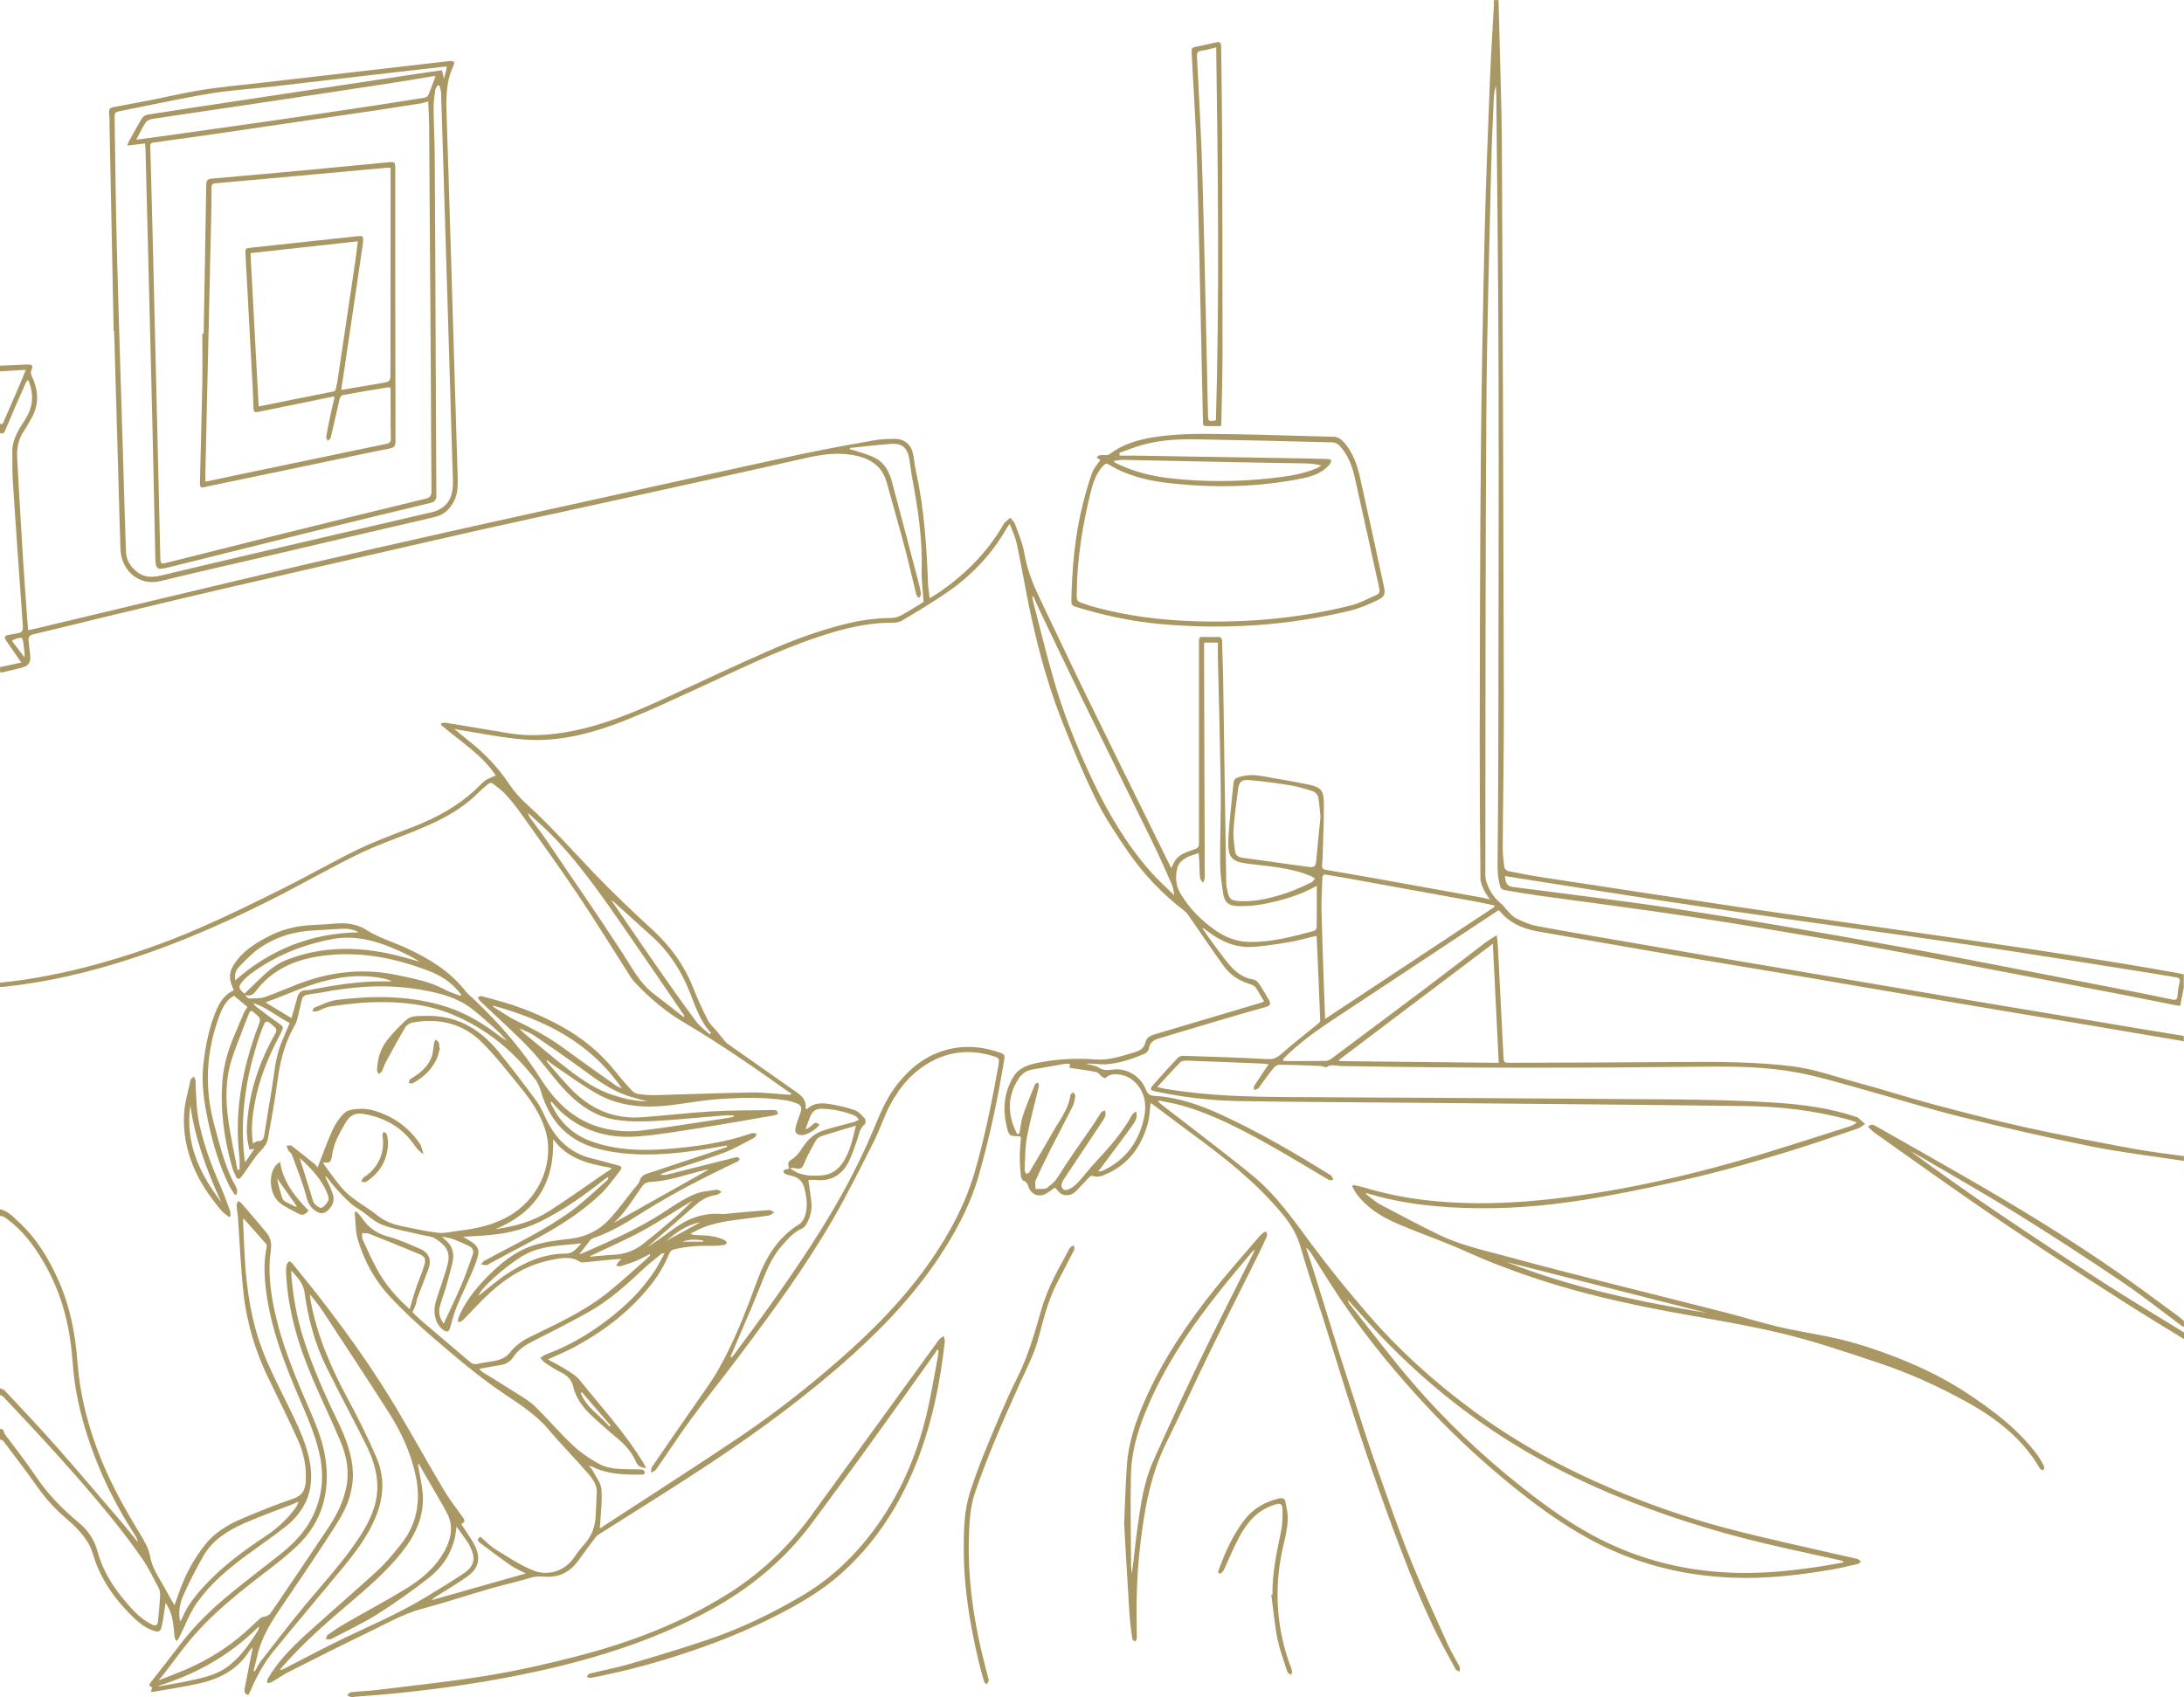 <?xml version="1.0" encoding="UTF-8"?>
<svg id="_レイヤー_2" data-name="レイヤー 2" xmlns="http://www.w3.org/2000/svg" viewBox="0 0 385.82 299.88">
  <defs>
    <style>
      .cls-1 {
        fill: #aa9864;
      }
    </style>
  </defs>
  <g id="G">
    <g>
      <path class="cls-1" d="M0,173.65c5.75-.59,11.4-1.72,16.98-3.24,6.31-1.73,12.48-3.89,18.47-6.51,4.98-2.18,9.86-4.58,14.73-7.01,4.4-2.2,8.67-4.67,13.1-6.81,3.04-1.47,6.23-2.64,9.39-3.85,4.58-1.75,8.78-4.08,12.25-7.6.29-.3.6-.6.95-.81.49-.29,1.04-.49,1.71-.8-2.44-3.69-6.33-6.04-9.68-8.94,0-.09.02-.17.03-.26.28-.04.57-.15.83-.11,3.69.6,7.37,1.24,11.05,1.84,4.51.74,8.96.24,13.36-.84,6.31-1.55,12.15-4.32,18.01-7.05,4.76-2.22,9.53-4.41,14.34-6.54,4.48-1.99,9.08-3.68,13.84-4.87,2.69-.67,5.42-1.03,8.19-1.06.62,0,1.3-.26,1.85-.57,1.34-.74,2.62-1.57,3.76-2.27-.13-2.01-.4-3.84-.34-5.66.16-5.48-.67-10.84-1.67-16.2-.22-1.15-.33-2.32-.53-3.47-.33-1.88-1.28-2.72-3.15-2.59-2.44.17-4.88.48-7.31.73,0,.08,0,.17-.01.25.25.05.51.08.75.16,1.3.46,2.68.77,3.87,1.44,1.55.87,2.35,2.43,2.8,4.11,1.59,5.94,3.15,11.9,4.71,17.85.17.64.33,1.3.41,1.96.03.23-.2.49-.31.73-.17-.17-.44-.32-.49-.52-.68-2.7-1.28-5.43-1.99-8.12-1.04-3.93-2.17-7.83-3.25-11.75-.87-3.16-3.23-4.42-6.22-4.9-2.78-.44-5.49-.03-8.2.59-6.39,1.46-12.79,2.87-19.18,4.28-6.51,1.44-13.02,2.86-19.52,4.29-6.07,1.33-12.15,2.63-18.21,3.99-6.85,1.54-13.7,3.12-20.54,4.69-8.88,2.04-17.77,4.07-26.65,6.13-6.35,1.48-12.69,3.01-19.04,4.54-4.39,1.06-8.76,2.16-13.16,3.19-.74.17-.96.5-.87,1.2.11.88.18,1.78.28,2.66.1.89-.23,1.64-1.06,1.9-1.3.4-2.64.68-3.97,1-.09.02-.2-.07-.3-.11v-.84c1.22-.26,2.45-.53,3.76-.81-.18-.25-.28-.4-.39-.55-.79-1.14-1.58-2.28-2.36-3.44-.32-.48-.17-.77.4-.87.55-.09,1.09-.23,1.64-.31.75-.11,1.04-.39.98-1.25-.62-8.51-1.21-17.02-1.77-25.53-.11-1.75-.07-3.51-.1-5.27-.03-2.29,1.23-4.07,2.36-5.88,1.35-2.18,1.49-4.41.43-6.86-.18.24-.35.39-.43.57-1.22,2.79-2.45,5.58-3.62,8.39-.22.53-.45.63-.92.43v-1.67c.45.3.54-.05.67-.36.9-2.09,1.82-4.17,2.72-6.26.39-.9.74-1.81,1.18-2.87-1.65.1-3.11.19-4.57.28v-1c1.64-.07,3.28-.14,4.93-.21.75-.03.98.27.66.93-.22.45-.13.77.08,1.22,1.21,2.58,1.26,5.15-.28,7.65-.39.64-.72,1.33-1.15,1.94-1.06,1.5-1.29,3.19-1.19,4.94.33,6.02.68,12.03,1.05,18.05.24,3.81.54,7.62.81,11.44.02.22.05.44.08.77.65-.14,1.26-.26,1.87-.41,11.65-2.78,23.3-5.58,34.95-8.34,8.27-1.96,16.54-3.9,24.82-5.79,8.25-1.89,16.52-3.72,24.79-5.56,9.52-2.11,19.04-4.2,28.56-6.29,7.35-1.62,14.7-3.26,22.07-4.82,4.14-.87,8.31-1.63,12.48-2.36,1.2-.21,2.45-.23,3.67-.23,1.48,0,2.69.94,3.05,2.39.26,1.02.3,2.1.53,3.13,1.47,6.56,1.91,13.24,2.17,19.94.03.88.19,1.75.3,2.71,2.83-1.71,5.32-3.7,7.59-5.97,2.14-2.14,3.96-4.53,5.47-7.15.26-.45.78-.75,1.18-1.12.29.39.7.73.85,1.17.61,1.7,1.35,3.39,1.64,5.15.48,2.96,1.61,5.65,2.89,8.31,2.71,5.63,5.36,11.29,8.1,16.91,4.41,9.04,8.88,18.05,13.32,27.07.52,1.06,1.05,2.11,1.63,3.3.22-.44.37-.78.55-1.11.66-1.2,1.85-1.62,3.05-2.03,1.29-.44,1.3-.42,1.3-1.82,0-11.61,0-23.22,0-34.83,0-1.08.01-1.09,1.05-1.06.7.02,1.4.05,2.09,0,.67-.05.94.14.95.86.02,1.98.14,3.96.17,5.94.13,8.4.25,16.79.38,25.19.06,3.9.12,7.81.18,11.71,0,.28.08.55.13.83.34,1.84.62,2.11,2.52,2.17,2.8.09,5.48-.62,8.1-1.49,1.47-.49,2.87-1.18,4.28-1.83.26-.12.43-.46.64-.69-.24-.14-.47-.32-.73-.43-3.6-1.53-7.47-1.7-11.27-2.21-2.47-.33-3.34-.98-3.31-3.49.03-2.61.38-5.22.61-7.83.08-.97.21-1.94.31-2.91.05-.52.25-.81.8-1,1.43-.5,2.85-.48,4.29-.22,2.79.5,5.6.94,8.37,1.54,1.97.43,2.46,1.03,2.49,3.08.05,2.7-.09,5.41-.16,8.11-.03.98-.04,1.95-.14,2.92-.06.62.15.83.74.92,2.83.47,5.66.97,8.49,1.47,6.37,1.14,12.73,2.29,19.09,3.44.38.07.75.17,1.32.31-.44-.68-.84-1.17-1.08-1.73-.28-.62-.58-1.3-.59-1.95-.08-8.2-.14-16.41-.13-24.61.03-17,.05-33.99.21-50.99.12-12.97.38-25.95.68-38.92.21-9.04.59-18.07.94-27.1.17-4.24.45-8.47.68-12.7.02-.3-.02-.61-.03-.91h.84c.21,8.76.55,17.52.6,26.28.17,32.54.27,65.08.35,97.62.02,8.62-.15,17.25-.2,25.87,0,1.16.13,2.34.29,3.49.03.25.42.58.69.64,2.1.42,4.21.82,6.33,1.15,11.61,1.77,23.22,3.54,34.83,5.26,7.5,1.12,15.02,2.16,22.53,3.24,9.08,1.3,18.17,2.58,27.25,3.93,5.93.88,11.85,1.83,17.77,2.79,3.25.52,6.49,1.12,9.73,1.68.3.05.59.14.89.21v2.34c-.21,1.05-.41,2.1-.63,3.22-.28-.04-.55-.06-.81-.12-3.23-.64-6.45-1.29-9.68-1.92-10.57-2.04-21.13-4.08-31.71-6.09-6-1.14-12-2.27-18.02-3.3-8.88-1.52-17.76-3.04-26.66-4.39-8.77-1.33-17.57-2.44-26.35-3.66-2.07-.29-4.13-.64-6.19-1-.25-.04-.62-.28-.68-.5-.21-.81-.4-1.65-.45-2.48-.07-1.25-.03-2.5-.02-3.75.04-6,.1-12,.11-18,.03-22.63.1-45.26.04-67.9-.04-15.88-.25-31.76-.39-47.63,0-.63-.05-1.26-.08-1.89-.23.77-.34,1.54-.37,2.3-.17,3.99-.37,7.97-.46,11.96-.32,14.45-.76,28.9-.85,43.35-.18,27.35-.15,54.7-.18,82.04,0,.63.25,1.29.5,1.88.54,1.24,1.33,2.3,2.42,3.15.32.25.53.65.82.94.53.53,1,1.18,1.64,1.5,1.16.58,2.39,1.14,3.65,1.38,5.23.99,10.48,1.86,15.73,2.77,5.66.98,11.32,1.96,16.98,2.92,10.25,1.74,20.51,3.47,30.76,5.21,4.81.81,9.62,1.64,14.43,2.46,5.08.86,10.17,1.7,15.26,2.55,4.76.8,9.51,1.59,14.27,2.39,2.31.38,4.62.75,6.93,1.13v1c-.16-.05-.32-.11-.48-.14-5.61-.95-11.22-1.9-16.83-2.85-8.19-1.37-16.39-2.73-24.58-4.12-8.96-1.52-17.92-3.08-26.88-4.6-6.9-1.17-13.81-2.28-20.7-3.46-8.19-1.4-16.37-2.85-24.55-4.27-2.68-.47-5.08-1.47-6.85-3.64l-.21-.12c-1.21.8-2.38,1.57-3.54,2.34-7.65,5.06-15.3,10.13-22.95,15.19-3.65,2.42-7.36,4.75-10.55,7.78-.35.33-.68.68-1.01,1.02.03.1.06.2.09.31,2.48,0,4.96.02,7.43-.02.36,0,.76-.19,1.06-.42,5.83-4.35,11.66-8.71,17.48-13.09,3.21-2.42,6.38-4.88,9.57-7.31.62-.47,1.3-.87,2.11-1.4.08.66.17,1.1.19,1.53.34,6.58.66,13.15,1,19.73.07,1.28.07,1.3,1.32,1.29,10.18-.04,20.37-.05,30.55-.14,6.36-.05,12.72-.02,19.05.74,3.99.48,7.74,1.87,11.58,2.89,4.35,1.16,8.64,2.57,13,3.73,5.49,1.46,10.99,2.91,16.53,4.14,6.33,1.4,12.71,2.61,19.09,3.8,3.01.56,6.06.9,9.1,1.34v.84c-5.51-.85-11.06-1.49-16.52-2.59-7.67-1.54-15.31-3.31-22.9-5.2-5.76-1.43-11.43-3.23-17.15-4.81-3.92-1.08-7.82-2.29-11.81-3.03-5.27-.98-10.65-1.08-16.02-1.02-21.49.23-42.98.29-64.47-.12-.91-.02-1.9-.4-2.63.24-.47-.1-.85-.24-1.24-.26-2.34-.09-4.68-.18-7.03-.21-.35,0-.79.28-1.03.56-.88,1.08-1.68,2.22-2.51,3.34-.07.09-.1.22-.19.27-.25.13-.51.23-.77.34.01-.27-.08-.6.05-.8.8-1.26,1.65-2.49,2.54-3.8-.46-.04-.91-.1-1.37-.12-4.38-.18-8.75-.36-13.13-.51-.36-.01-.86.03-1.08.26-1.36,1.38-2.66,2.83-4.13,4.42.55.12.88.2,1.21.26,7.48,1.3,15.04,1.46,22.6,1.5,22.49.11,44.99.23,67.48.41,5.83.05,11.67.19,17.49.55,5.01.31,10,.94,14.79,2.57l.16.04c.45.39.89.79,1.33,1.19-.42.27-.8.64-1.26.79-4.25,1.44-8.48,2.93-12.77,4.22-5.01,1.51-10.05,2.98-15.13,4.21-5.8,1.39-11.64,2.62-17.51,3.68-7.23,1.31-14.53,2.08-21.89,1.98-6.55-.08-13.03-.71-19.34-2.62-.05-.02-.11,0-.38,0,.51.41.89.73,1.28,1.02.42.32.84.67,1.3.91,3.45,1.81,6.88,3.66,10.38,5.36,3.96,1.92,8.26,2.82,12.47,3.97,5.54,1.51,11.1,2.93,16.66,4.35,7.1,1.81,14.22,3.56,21.32,5.38,3.21.82,6.38,1.82,9.61,2.59,2.95.7,5.96,1.16,8.94,1.77,4.27.88,8.39,2.25,12.44,3.86,4.07,1.62,8,3.54,11.66,5.94,4.68,3.07,9.14,6.41,12.56,10.93.5.66.9,1.41,1.28,2.14.09.18-.06.49-.1.74-.21-.11-.53-.16-.63-.34-3.09-5.33-7.75-8.91-13.03-11.82-4.96-2.74-10.11-5.06-15.47-6.85-5.8-1.94-11.62-3.92-17.56-5.32-7.29-1.72-14.73-2.8-22.09-4.25-3.99-.79-7.97-1.66-11.9-2.69-5.9-1.54-11.7-3.43-17.37-5.72-2.24-.9-4.43-1.95-6.66-2.86-3.16-1.29-6.39-2.44-9.52-3.8-2.75-1.19-5.29-2.75-7.12-5.23-.3-.41-.52-.87-.77-1.31.06-.09.12-.17.18-.26.71.17,1.42.29,2.12.5,6.58,1.98,13.32,2.71,20.16,2.73,5.84.01,11.64-.53,17.43-1.34,9.63-1.34,19.08-3.5,28.41-6.16,6.55-1.87,13.03-4.02,19.53-6.06.44-.14.87-.35,1.34-.73-.61-.19-1.21-.4-1.83-.57-5.83-1.54-11.79-2.24-17.8-2.31-19.45-.25-38.9-.4-58.35-.58-10.35-.1-20.71-.13-31.06-.3-4.97-.08-9.91-.66-14.78-1.68-1.09-.23-1.17-.41-.45-1.24,1.39-1.6,2.81-3.16,4.26-4.7.22-.24.67-.39,1.01-.38,4.96.16,9.93.3,14.89.59,1.11.06,1.74-.32,2.51-1,2.07-1.82,4.25-3.5,6.38-5.25.17-.14.41-.37.4-.55-.19-4.91-.4-9.81-.62-14.71,0-.08-.05-.16-.09-.27-1.65.38-3.28.85-4.94,1.13-2.06.35-4.13.66-6.21.81-3.14.22-5.82-1.03-8.25-2.91-.22-.17-.43-.35-.75-.46.39.57.76,1.15,1.16,1.7,1.17,1.59,2.3,3.23,3.57,4.74,1.12,1.33,2.47,2.41,4.3,2.69.36.06.78.38.99.7.65.97,1.23,1.98,1.82,2.99.39.67.1.98-.59,1.17-2.82.79-5.63,1.6-8.43,2.43-3.5,1.03-6.99,2.1-10.49,3.14-.92.27-1.58.72-1.74,1.78-.06.36-.45.8-.8.94-2.17.9-4.38,1.67-6.75,1.83-.69.05-1.39-.03-2.09-.07-.49-.03-.97-.09-1.48,0,.77.21,1.65.26,2.28.67.86.56,1.65.44,2.55.33,2.4-.29,4.84,1.2,5.73,3.48.3.78.66,1.12,1.58,1.18,4.29.25,8.27,1.7,12.12,3.49,6.45,2.99,12.59,6.57,18.63,10.32.17.1.37.18.48.33.15.21.23.48.33.72-.27,0-.59.1-.79-.02-3.35-1.95-6.64-3.99-10.02-5.89-5.05-2.83-10.16-5.58-15.77-7.2-1.38-.4-2.82-.63-4.22-.94l-.12.23c.23.19.45.4.68.58,5.33,4.14,10.74,8.18,15.96,12.45,4.2,3.43,7.27,7.89,10.49,12.22,3.07,4.14,6.34,8.14,9.7,12.05,5.57,6.47,11.87,12.18,18.75,17.24,7.66,5.64,15.94,10.19,24.69,13.89,6.47,2.73,13.08,5.06,19.86,6.86,6.81,1.8,13.71,3.26,20.58,4.86.95.22,1.91.41,2.85.65.21.06.38.29.57.44-.17.14-.33.37-.53.42-1.6.37-3.2.76-4.82,1.03-5.76.98-11.55,1.64-17.4,1.4-8.76-.35-17.06-2.45-24.82-6.61-5.71-3.06-10.85-6.93-15.8-11.06-4.97-4.15-9.66-8.62-14.05-13.38-6.08-6.6-11.67-13.58-16.48-21.17-1.09-1.72-2.17-3.44-3.26-5.16-.22-.34-.49-.66-.87-.91.39,1.18.81,2.36,1.18,3.55,1.49,4.78,2.96,9.57,4.46,14.35,1.03,3.28,2.11,6.56,3.18,9.83,1.02,3.14,2,6.3,3.1,9.42,2.05,5.81,4.05,11.64,6.32,17.37,2.09,5.25,4.48,10.38,6.79,15.54.61,1.37,1.42,2.64,2.1,3.98.11.23,0,.56,0,.85-.24-.13-.59-.2-.7-.4-1.38-2.57-2.83-5.12-4.07-7.76-1.48-3.17-2.87-6.39-4.15-9.64-1.81-4.6-3.53-9.23-5.19-13.89-1.62-4.55-3.16-9.14-4.65-13.74-1.78-5.48-3.45-11-5.19-16.49-1.4-4.42-2.93-8.81-4.2-13.27-.91-3.17-2.92-5.52-5.06-7.84-4.76-5.19-10.41-9.33-16.05-13.49-1.68-1.24-3.35-2.51-5.02-3.76-.1-.08-.22-.13-.3-.17-.17,1.27-.19,2.53-.53,3.71-1.11,3.85-3.24,6.95-7,8.68-.85.39-1.76.87-2.8.44-.14-.06-.47.22-.65.4-.76.78-1.47,1.59-2.24,2.36-.65.65-1.53.81-2.33.57-.49-.15-.85-.75-1.35-1.23-.02.02-.2.13-.38.25-.41.28-.8.61-1.24.84-1.22.65-2.49.17-3.02-1.1-.2-.47-.24-1-.89-1.19-.23-.06-.46-.52-.49-.82-.11-1.16-.21-2.32-.2-3.48,0-1.16.14-2.32.21-3.41-.17-.11-.21-.17-.26-.17-1.76-.02-1.89-.03-2.29-1.8-.69-3.03-.45-5.98,1.22-8.71,1.02-1.67,2.69-2.14,4.44-2.49,3.33-.66,6.68-.83,10.08-.57,2.38.18,4.62-.59,6.87-1.27.97-.3,1.71-.68,1.94-1.79.18-.85.96-1.18,1.73-1.41,6.25-1.86,12.5-3.71,18.74-5.57.15-.05.29-.14.47-.23-.45-.75-.88-1.46-1.29-2.18-.35-.61-.93-.77-1.55-.98-1.7-.57-3.18-1.56-4.23-3.01-2.06-2.84-4.01-5.76-6.02-8.64-.28-.41-.56-.85-.94-1.14-3.89-2.98-7.24-6.48-10-10.5-2.05-2.98-4.08-6.02-5.67-9.25-2.26-4.6-4.24-9.35-6.11-14.13-2.75-7.01-4.59-14.3-6.05-21.69-.62-3.12-1.16-6.25-1.83-9.36-.24-1.12-.76-2.19-1.22-3.47-.25.33-.39.48-.49.65-2.62,4.62-6.17,8.39-10.52,11.39-2.56,1.77-5.25,3.37-7.93,4.98-.52.31-1.22.46-1.83.45-4.48-.06-8.73,1.06-12.92,2.44-7.57,2.5-14.7,6.06-21.93,9.37-4.02,1.84-8.02,3.72-12.12,5.35-5.74,2.28-11.68,3.92-17.91,3.47-3.88-.28-7.72-1.11-11.58-1.7-.24-.04-.48-.11-.97-.23,1.08.89,1.96,1.63,2.85,2.34,2.66,2.12,4.97,4.54,6.86,7.38.87,1.31,1.93,2.53,3.1,3.58,4.34,3.91,8.17,8.31,12.21,12.51,3.21,3.33,6.57,6.52,9.98,9.65,3.18,2.91,5.65,6.25,7.24,10.27.76,1.93,1.62,3.83,2.56,5.68.39.77,1.09,1.39,1.66,2.08.5.62,1,1.24,1.51,1.84.18.21.41.38.63.53,4.04,2.84,8.08,5.67,12.12,8.51.16.11.31.24.46.37q1.13.99.94,2.43c.11,0,.25.04.3,0,1.12-1.05,2.5-1.07,3.86-.85,1.53.25,3.07.58,4.54,1.1.7.24,1.27.94,1.8,1.53.16.18.1.86-.09,1.01-.86.67-.93,1.66-1.25,2.57-.47,1.33-.9,2.69-1.52,3.94-1.18,2.38-3.11,3.56-5.84,3.28-.46-.05-.93,0-1.3,0,.18,1.36.4,2.7.53,4.04.12,1.34-.22,2.61-.89,3.76-.19.32-.48.66-.8.8-1.47.63-2.45,1.81-3.47,2.95-1.96,2.18-2.93,4.85-3.99,7.52-1.6,4.01-3.36,7.96-5.05,11.94-.05.12-.08.24,0,.44.19-.22.4-.42.57-.65,5.27-7.07,10.43-14.21,15.12-21.68,3.52-5.6,6.66-11.41,9.25-17.5,1.2-2.82,2.27-5.68,4.15-8.16,2.57-3.4,5.76-5.87,10.03-6.71,2.92-.57,5.77-.18,8.55.8.5.18.71.43.61,1.06-1.13,6.94-2.58,13.81-4.51,20.58-1.32,4.65-3.51,8.93-6.08,13.01-4.41,7.02-9.98,13.05-16.11,18.59-7.89,7.12-16.42,13.41-25.25,19.27-6.48,4.3-13.11,8.38-19.67,12.56-.16.1-.35.21-.46.35-1.05,1.4-2.11,2.78-3.12,4.21-1.46,2.05-3.41,3.1-5.93,2.92-.88-.06-1.69-.08-2.56.19-2.34.71-4.75,1.23-7.1,1.91-4.04,1.17-8.04,2.48-12.1,3.58-3.4.92-6.41,2.68-9.53,4.18-4.69,2.26-9.34,4.61-13.99,6.96-1.04.53-2,1.22-3.01,1.8-.23.13-.55.13-.82.19.04-.27.02-.58.14-.81,1.85-3.18,4.45-5.72,7.14-8.16,4.02-3.66,8.17-7.18,12.17-10.86,1.55-1.43,2.91-3.08,4.22-4.74,2.86-3.6,3.53-7.68,2.57-12.15-.86-4.02-2.55-7.66-4.73-11.08-3.79-5.95-7.68-11.84-11.55-17.74-.71-1.09-1.51-2.13-2.41-3.16.05.35.08.71.14,1.06,1.14,6.3,3.67,12.05,6.7,17.64,1.78,3.29,3.44,6.67,4.92,10.1,1.51,3.48,1.33,7.07-.13,10.57-1.35,3.25-3.43,6.05-5.64,8.74-4.1,4.97-8.26,9.88-12.34,14.87-1.7,2.08-2.99,4.42-4.05,6.9-.13.3-.29.59-.45.92-.79-.18-.73-.76-.64-1.25.46-2.42.95-4.84,1.41-7.17-.09.09-.38.29-.55.56-2.07,3.34-5.25,4.99-8.92,5.82-2.66.6-5.37.99-8.06,1.47-.13.02-.27,0-.47,0,.09-.29.16-.52.24-.79-.69-.24-.56-.51-.16-1.01,1.72-2.15,3.39-4.35,5.07-6.54,2.63-3.43,5.71-6.42,9.05-9.13,2.83-2.31,5.74-4.51,8.6-6.79,2.04-1.62,3.9-3.42,5.23-5.71,2.14-3.69,2.68-7.64,1.82-11.78-.79-3.79-2.43-7.28-3.92-10.82-2.32-5.48-4.45-11.02-5.38-16.94-.47-3.04-.74-6.09-.08-9.15.03-.16-.04-.39-.14-.51-1.26-1.45-2.54-2.88-3.82-4.31-.03-.04-.1-.05-.23-.11.1,2.27.17,4.5.3,6.73.32,5.68,1.14,11.29,3.18,16.61,1.26,3.29,2.91,6.43,4.45,9.6,1.44,2.98,2.95,5.94,3.7,9.2.55,2.42.63,4.87-.24,7.17-.77,2.04-2.18,3.78-3.91,5.13-2.21,1.73-4.54,3.33-6.81,4.99-3.25,2.39-6.35,4.99-8.7,8.27-1.39,1.94-2.22,4.27-3.31,6.42-.09.18-.24.33-.36.49-.12-.16-.32-.32-.35-.49-.17-1.21-.22-2.45-.48-3.65-.2-.92-.63-1.8-1.15-2.61-.21,1.32-.36,2.66-.64,3.97-.26,1.21-.52,1.32-1.69.89-1.67-.62-2.94-1.83-4.14-3.06-2.43-2.49-4.44-5.29-5.73-8.55-.53-1.34-.81-2.84-1.58-4.01-.97-1.47-2.21-2.82-3.56-3.95-2.1-1.75-3.88-3.73-5.45-5.96-1.89-2.69-3.9-5.3-5.88-7.92-.12-.16-.41-.18-.62-.27v-1.84c.77-.14.67.6.94.96,1.87,2.5,3.79,4.96,5.53,7.54,2.07,3.06,4.6,5.63,7.42,7.98,1.57,1.3,2.78,2.95,3.31,4.93.83,3.11,2.36,5.82,4.36,8.28,1.51,1.86,3.05,3.71,5.26,4.82.72.36,1.04.22,1.13-.58.17-1.52.29-3.05.38-4.58.02-.42-.07-.9-.27-1.28-.93-1.74-1.78-3.55-2.9-5.17-1.79-2.58-3.7-5.09-5.69-7.53-5.96-7.31-12.36-14.22-18.83-21.07-.16-.17-.42-.23-.63-.34v-1.17c.28.12.65.17.84.38,3.1,3.32,6.24,6.61,9.24,10.02,3.97,4.49,7.83,9.07,11.73,13.62.88,1.03,1.7,2.1,2.55,3.16-.05-.41-.2-.75-.39-1.07-.77-1.26-1.58-2.5-2.31-3.78-2.54-4.41-4.61-9.02-6.17-13.86-1.38-4.26-2.32-8.61-2.63-13.08-.39-5.72-1.66-11.21-4.36-16.3-1.92-3.63-4.25-6.94-7.69-9.33-.22-.15-.54-.16-.82-.23v-1.17c1.42.29,2.36,1.34,3.34,2.25,3.18,2.93,5.37,6.55,7.1,10.49,2,4.54,2.91,9.32,3.28,14.23.45,5.88,1.89,11.52,4.09,16.99,1.89,4.72,4.35,9.13,7,13.46.74,1.22,1.51,2.55,1.75,3.92.41,2.32,1.8,4.09,2.83,6.06.44.83.93,1.63,1.47,2.58.25-.69.48-1.29.69-1.9,1.07-3.2,2.62-6.15,4.72-8.79,1.67-2.1,3.91-3.49,6.34-4.53,3.04-1.3,6.11-2.55,9.24-3.61,1.58-.54,2.1-1.52,2.2-3,.18-2.59-.35-5.08-1.4-7.41-1.6-3.55-3.32-7.05-5.04-10.55-2.39-4.85-3.95-9.95-4.55-15.3-.5-4.51-.67-9.06-1-13.6-.05-.66-.19-1.32-.22-1.98-.01-.25.16-.5.25-.75.21.14.47.24.63.42,1.48,1.71,2.96,3.42,4.39,5.16.74.9.95,1.91.77,3.12-.54,3.75-.06,7.45.76,11.12,1.19,5.3,3.19,10.31,5.33,15.28,1.45,3.37,3.02,6.71,3.56,10.38.88,5.94-.58,11.24-4.96,15.42-2.53,2.42-5.41,4.47-8.17,6.64-3.73,2.94-7.35,6.01-10.44,9.63-1.68,1.97-3.18,4.09-4.77,6.14-.32.42-.66.82-1.12,1.39,1.66-.66,3.15-1.21,4.62-1.84,4.48-1.91,8.5-4.52,12.01-7.91.48-.46.96-.94,1.5-1.34.23-.17.61-.14.9-.26.26-.11.55-.25.7-.47.9-1.27,1.77-2.57,2.64-3.86,2.59-3.84,5.2-7.66,7.75-11.52,1.35-2.05,2.43-4.23,2.97-6.67.65-2.88.17-5.63-.93-8.26-1.57-3.75-3.35-7.41-4.95-11.15-2.56-6.01-4.42-12.21-4.7-18.79-.02-.44,0-.9.09-1.33.05-.24.25-.51.46-.63.09-.05.43.19.57.36,2.02,2.52,4.07,5.03,6.03,7.6,4.42,5.79,8.61,11.74,12.34,18,2.82,4.74,5.49,9.57,8.31,14.32.98,1.65,2.16,3.17,3.27,4.73.36.51.82.97-.13,1.4.59.9,1.15,1.72,1.68,2.55.27.42.54.85.75,1.3,1.04,2.23.67,3.97-1.35,5.42-1.77,1.26-3.66,2.35-5.49,3.51-.3.19-.59.38-.82.66,5.53-1.57,11.07-3.14,16.63-4.71-.89-.47-1.85-.87-2.68-1.44-1.85-1.28-3.63-2.66-5.44-4-.49-.37-.43-.71.09-1.06.9.76,1.71,1.64,2.69,2.24,2.2,1.35,4.38,2.83,6.76,3.76,2.45.96,5.43.14,7.09-2.29.56-.82,1.17-1.63,1.84-2.37,1.25-1.39,1.88-3.01,1.99-4.85.09-1.42.12-2.84.2-4.26.09-1.52-.86-2.59-1.72-3.6-2.17-2.54-4.56-4.91-6.7-7.47-2.26-2.71-5.2-4.56-8.05-6.48-4.37-2.94-8.35-6.34-12.32-9.75-2.7-2.32-5.33-4.76-7.76-7.36-2.66-2.84-4.5-6.25-5.63-9.97-.47-1.56-.41-3.28-.59-4.92.1-.05.21-.09.31-.14.33.38.7.73.97,1.14,1.15,1.72,2.68,2.78,4.72,3.32,1.87.49,3.66,1.33,5.45,2.09,1.72.73,2.2,1.95,1.54,3.75-.61,1.67-1.29,3.31-1.91,4.97-.14.36-.14.77-.27,1.14-.14.42-.35.82-.6,1.38.5.46,1.12,1.1,1.79,1.67,2.77,2.38,5.56,4.73,8.35,7.1.42.36.82.5,1.42.35,1.21-.3,2.49-.35,3.69-.69.7-.2,1.47-.65,1.9-1.21.98-1.28,2.2-2.15,3.63-2.85,4.6-2.26,9.29-4.37,13.36-7.55,2.35-1.84,4.53-3.88,6.78-5.84.38-.33.74-.69,1.1-1.04l-.14-.18c-.78.39-1.53.83-2.33,1.16-.92.38-1.87.68-2.82.97-.22.07-.49-.08-.74-.12.14-.23.27-.47.43-.7.08-.11.2-.18.51-.44-.47,0-.71-.02-.96,0-1.86.18-3.72.38-5.58.56-.24.02-.55.07-.73-.05-1.66-1.11-3.47-.7-5.18-.36-4.12.82-7.64,2.92-10.71,5.72-1.71,1.56-3.25,3.29-4.89,4.93-.2.2-.54.25-.81.37.02-.28-.04-.59.06-.83,1.11-2.7,2.88-4.96,4.89-7.03,2.41-2.48,5.07-4.69,8.4-5.76,2.05-.65,4.25-.89,6.4-1.14,2.85-.33,5.24-1.53,7.13-3.62,1.44-1.59,2.69-3.34,4.03-5.02.33-.41.7-.8.99-1.23.18-.26.21-.63.4-.89.19-.26.45-.54.74-.64,3.46-1.17,6.93-2.3,10.39-3.45,1.37-.45,2.72-.92,4.09-1.39-.02-.08-.04-.17-.07-.25-1.12.19-2.23.39-3.35.57-5.05.82-10.12,1.36-15.25.77-3.51-.41-6.88-1.21-9.68-3.54-2.35-1.96-3.71-4.54-4.57-7.43-.22-.73-.53-1.49-.99-2.08-3.89-5.04-8.66-8.96-14.58-11.42-4.61-1.91-9.46-2.35-14.37-2.18-2.42.08-4.83.41-7.23.74-.83.11-1.6.6-2.42.87-.24.08-.53-.02-.79-.04.13-.21.2-.55.38-.62,1.32-.5,2.63-1.2,4-1.37,6.16-.76,12.31-.79,18.35.92,3.59,1.01,6.8,2.77,9.76,5.02.61.47,1.25.9,1.92,1.27-.62-.64-1.21-1.33-1.87-1.92-1.43-1.28-2.86-2.58-4.38-3.75-2.57-1.97-5.61-2.74-8.75-3.3-6.01-1.08-11.95-.68-17.88.47-.82.16-1.66.21-2.48.39-.3.07-.71.32-.79.57-.36,1.26-.59,2.55-.92,3.82-.12.45-.35.88-.58,1.29-1.71,3.04-2.48,6.34-2.93,9.77-.43,3.29-1.04,6.55-1.62,9.82-.16.93-.69,1.66-1.38,2.37-.98,1.01-1.7,2.26-2.53,3.4-.31.43-.6.88-.95,1.27-.27.3-.6.29-.79-.14-.26-.59-.56-1.16-.73-1.78-1.41-5.01-2.11-10.1-1.68-15.31.24-2.81,1.04-5.46,2.15-8.04.55-1.28,1.07-2.57,1.62-3.84.14-.32.36-.62.63-1.08-.72-.6-1.51-1.24-2.37-1.95-1.66.9-2.34,2.78-2.96,4.65-2.01,5.98-2.18,12.01-.53,18.12.89,3.28,1.69,6.58,3.15,9.68.26.55.62,1.06.83,1.62.12.31.02.69.02,1.04-.11.03-.22.06-.33.08-.34-.54-.74-1.06-1.02-1.64-1.76-3.57-2.88-7.36-3.7-11.24-.74-3.48-1.29-6.97-.83-10.54.41-3.27,1.03-6.5,2.39-9.52.61-1.36,1.49-2.54,2.96-3.23-.07-.15-.13-.32-.21-.49-.6-1.26-.69-2.52.05-3.76,1.44-2.43,3.69-3.9,6.1-5.17,2.34-1.24,4.85-1.92,7.51-2.07,1.56-.08,3.12-.18,4.68-.3,1.89-.15,3.72.13,5.31,1.15,2.21,1.42,4.71,2.12,7.06,3.2,3.96,1.83,7.63,4.05,10.38,7.55.48.61,1.11,1.1,1.67,1.63,4.48,4.23,8.45,8.86,11.77,14.08,2.47,3.87,5.68,7.04,10.28,8.37,2.44.71,4.97.9,7.47.6,4.18-.49,8.33-1.2,12.5-1.81.94-.14,1.88-.28,2.81-.43.31-.05.61-.13.92-.2l-.02-.23c-.54,0-1.08-.04-1.62,0-4.09.33-8.17.76-12.26.99-2.27.12-4.59.14-6.83-.2-3.89-.58-6.93-2.86-9.5-5.7-2.04-2.25-3.78-4.78-5.88-6.97-2.64-2.76-5.5-5.29-8.26-7.93-.18-.17-.39-.32-.55-.52-.13-.16-.19-.37-.28-.55.22-.07.47-.24.66-.19,1.43.37,2.86.75,4.27,1.18,3.37,1.02,6.59,2.39,9.68,4.07,3.85,2.09,7.15,4.82,9.87,8.27.86,1.09,1.78,2.14,2.73,3.16.28.3.74.56,1.14.61,1.02.14,2.05.23,3.08.2,5.61-.14,11.21-.38,16.82-.47,2.19-.03,4.39.25,6.59.39.13,0,.26,0,.39,0l.17-.22c-.19-.11-.39-.2-.56-.32-6-4.26-12.04-8.46-18.39-12.2-3.28-1.93-6.18-4.39-8.78-7.18-.3-.32-.56-.7-.8-1.07-3.06-4.79-6.04-9.64-9.2-14.36-3.23-4.82-6.63-9.52-9.99-14.25-.85-1.2-1.77-2.37-2.77-3.46-.69-.75-1.54-1.36-2.36-1.98-.13-.1-.53-.02-.7.12-.63.51-1.24,1.04-1.81,1.61-3.3,3.31-7.44,5.22-11.69,6.92-3.12,1.25-6.32,2.36-9.34,3.83-4.55,2.22-8.97,4.73-13.47,7.06-8.69,4.49-17.6,8.48-26.91,11.51-7.23,2.35-14.6,4.09-22.17,4.91-.3.03-.61.02-.92.04v-.84ZM105.96,270.09c.27-.18.6-.4.94-.62,7.91-5.17,15.88-10.25,23.71-15.52,6.13-4.13,11.95-8.69,17.53-13.56,6.16-5.38,11.86-11.17,16.5-17.94,3.27-4.78,5.96-9.86,7.57-15.44,1.77-6.11,3.02-12.34,4.14-18.59.26-1.46.23-1.48-1.18-1.89-3.55-1.03-7-.82-10.32.87-3.41,1.73-5.81,4.49-7.58,7.79-1.1,2.06-1.8,4.35-2.86,6.44-2.4,4.72-4.74,9.49-7.41,14.06-4.9,8.41-10.65,16.26-16.49,24.03-2.75,3.66-5.62,7.21-8.33,10.89-2.18,2.96-4.17,6.05-6.28,9.05-.19.27-.59.38-.9.56.05-.34,0-.75.18-1.01,2.19-3.23,4.43-6.42,6.64-9.64,1.75-2.55,3.64-5.02,5.16-7.7,2.78-4.9,4.79-10.16,6.73-15.43,1.53-4.17,3.65-7.8,7.56-10.18.4-.25.71-.79.88-1.26.62-1.67.37-3.35-.04-5.02-.28-1.15-.99-1.91-2.17-2.19-.41-.1-.82-.19-1.2-.35-.16-.07-.34-.31-.34-.47,0-.12.26-.28.43-.36.14-.07.32-.04.51-.06.05-.54-.42-1.09.34-1.55.72-.44,1.39-1.12,1.84-1.84.9-1.44,2-2.69,3.58-3.27,1.9-.69,3.9-1.11,5.85-1.66.27-.08.52-.25.77-.38-.21-.23-.37-.56-.63-.67-1.89-.81-3.88-1.21-5.93-1.27-.94-.03-1.61.42-1.98,1.27-.31.72-.56,1.47-.83,2.21l.15.14c.36-.27.76-.51,1.07-.83.45-.47.81-.28,1.21.02-.57.84-2.18,1.81-3.02,1.85-1.01.04-1.43-.42-1.2-1.38.15-.65.38-1.28.62-1.91.66-1.76.51-2.08-1.3-2.62-.35-.1-.7-.18-1.06-.24-4.11-.61-8.24-.48-12.36-.17-2.86.22-5.69.8-8.54,1.1-4.23.45-8.42.12-12.21-1.95-2.68-1.47-5.14-3.32-7.69-5.02-.5-.33-.95-.72-1.42-1.09-.03.2.02.32.1.42,1.4,1.59,2.74,3.23,4.22,4.75,3.38,3.49,7.48,5.31,12.38,4.96,4.14-.29,8.27-.8,12.42-1.04,3.62-.21,7.25-.17,10.88-.24.45,0,.83.08.83.73-.3.09-.58.2-.88.25-4.26.73-8.51,1.5-12.78,2.17-3.69.58-7.38,1.23-11.1,1.52-5.27.4-10.07-.96-13.98-4.76-.44-.43-.82-.91-1.23-1.37l-.22.19c.19.36.39.71.58,1.07,1.55,2.88,3.89,4.81,7,5.86,4.13,1.4,8.38,1.56,12.66,1.25,5.21-.38,10.36-1.09,15.34-2.81.25-.09.59.06.89.09-.17.25-.27.61-.51.73-1.78.92-3.52,1.96-5.38,2.65-3.37,1.25-6.82,2.29-10.23,3.42-.33.11-.66.26-.99.39.45.13.84.13,1.21.04,3.89-.97,7.79-1.96,11.68-2.94.24-.06.49-.15.73-.14.16,0,.38.15.43.29.04.1-.14.31-.26.42-.12.11-.3.15-.45.22-5.5,2.6-10.9,5.37-16.06,8.59-2.88,1.8-5.73,3.67-9,4.74-.23.07-.47.23-.62.41-.64.79-1.25,1.6-1.91,2.47.22-.07.43-.12.61-.21,1.4-.61,2.81-1.22,4.21-1.86,3.7-1.7,7.34-3.49,10.73-5.78,1.52-1.03,3.09-2.02,4.77-2.74,1.22-.52,2.63-.6,3.97-.81.25-.04.55.25.83.38-.25.17-.48.36-.74.5-.14.07-.33.06-.49.09-1.24.23-2.29.8-3.24,1.63-2.44,2.16-4.91,4.29-7.36,6.43-.43.37-.86.74-1.29,1.12,1.61-1.01,3.13-2.11,4.65-3.23,2.56-1.88,5.37-2.9,8.6-2.63.52.04,1.05-.08,1.58-.13,2.22-.19,4.44-.4,6.66-.56.31-.02.65.25.97.39-.32.19-.62.5-.96.56-1.4.23-2.82.38-4.23.57-2.73.37-5.49.65-8.04,1.83-.55.25-1.08.55-1.62.82.4.21.73.24,1.06.25,1.7.05,3.41.11,4.98.89.19.09.31.33.46.49-.17.12-.32.33-.5.35-.6.09-1.22.17-1.83.16-2.41-.03-4.8.06-7.14.66-.28.07-.62.35-.72.62-.81,2-1.88,3.84-3.21,5.53-3.74,4.75-8.43,8.33-13.73,11.16-1.44.77-2.96,1.38-4.54,2.11,1.09.6,2.16,1.13,3.16,1.76.86.55,1.81,1.08,2.43,1.85,3.88,4.85,8.11,9.43,11.35,14.78.13.22.24.46.42.81-.92-.06-1.48-.37-1.79-1.08-.71-1.65-1.85-2.97-3.22-4.11-1.35-1.13-2.67-2.28-3.97-3.46-1.77-1.6-3.34-3.32-3.91-5.78-.26-1.12-1.06-1.97-2.18-2.5-.98-.46-1.88-1.08-2.79-1.68-.32-.21-.55-.56-.83-.85.34-.22.65-.51,1.02-.65,3.91-1.42,7.45-3.51,10.75-6.01,3.27-2.48,6.18-5.3,8.44-8.75.61-.93,1.09-1.95,1.74-3.12-.38.09-.5.08-.58.14-1.09.9-2.22,1.77-3.25,2.74-2.93,2.76-5.93,5.45-9.44,7.44-3.22,1.83-6.54,3.49-9.83,5.17-1.41.72-2.73,1.5-3.62,2.87-.55.84-1.33,1.3-2.34,1.44-1.2.17-2.38.42-3.67.65.21.23.33.42.5.53,2.1,1.31,4.22,2.59,6.3,3.93,1.07.69,2.2,1.35,3.1,2.23,2.24,2.2,4.28,4.62,6.57,6.77,1.38,1.3,3,2.42,4.67,3.33,1.96,1.07,4.22.91,6.39.97.44.01.9-.02,1.33.07.16.03.34.31.39.5.02.1-.25.37-.39.37-3.02,0-6.04.02-8.84-1.38-.14-.07-.32-.09-.69-.2.34.41.58.62.71.88.56,1.1,1.47,2.19,1.54,3.34.15,2.25-.16,4.54-.29,6.86ZM325.61,276.08v-.21c-.21-.06-.42-.14-.63-.19-4.52-1.01-9.05-1.95-13.55-3.03-9.06-2.18-17.92-4.98-26.52-8.57-6.04-2.52-11.87-5.46-17.45-8.89-9.99-6.13-18.79-13.66-26.56-22.41-.91-1.03-1.84-2.04-2.76-3.06,0,.28.08.47.21.63,3.7,4.64,7.27,9.4,11.13,13.9,5.81,6.76,12.26,12.89,19.25,18.43,4.64,3.68,9.44,7.12,14.78,9.71,7.77,3.77,16,5.53,24.63,5.55,4.67.01,9.3-.49,13.9-1.23,1.2-.19,2.39-.41,3.58-.62ZM264.03,160.23c-.03-.09-.07-.17-.1-.26-1.28-.26-2.55-.53-3.83-.77-7.15-1.31-14.31-2.6-21.46-3.9-1.43-.26-2.86-.5-4.28-.73-.37-.06-.73-.1-.74.48-.05,1.87-.21,3.73-.17,5.6.1,4.6.28,9.2.43,13.79.06,1.8.14,3.6.22,5.6,10.09-6.68,20.02-13.25,29.95-19.82ZM179.78,200.48c.11-.1.22-.2.33-.3.19-1.01.26-2.06.58-3.02.63-1.86,1.39-3.68,2.13-5.51.07-.17.36-.25.55-.38.06.22.21.46.16.65-.7,3.01-1.54,5.99-2.11,9.02-.35,1.9-.31,3.88-.41,5.83-.01.23.22.46.33.7.18-.14.44-.23.54-.41,1.38-2.32,2.77-4.64,4.1-7,1.2-2.12,2.78-4.07,3.13-6.6.02-.17.32-.3.49-.45.13.21.38.44.36.63-.09.6-.18,1.24-.44,1.78-1.32,2.66-2.72,5.28-4.06,7.93-.88,1.74-1.73,3.48-2.51,5.26-.18.42,0,.99,0,1.49.58-.02,1.17,0,1.75-.08.22-.03.41-.26.62-.41,1.31-.9,1.96-2.3,2.8-3.58,1.58-2.4,3.26-4.73,4.88-7.1.54-.78,1.01-1.61,1.55-2.38.13-.18.43-.25.65-.36.04.27.16.57.1.82-.08.34-.26.68-.45.98-2.2,3.32-4.42,6.62-6.62,9.94-.23.35-.48.69-.62,1.08-.3.85.24,1.49,1.06,1.19.64-.24,1.25-.71,1.72-1.22,1.05-1.12,1.96-2.36,3-3.48,2.46-2.64,4.87-5.3,6.6-8.5.12-.23.4-.36.7-.62.32,1.05-.15,1.79-.59,2.4-1.79,2.52-3.66,4.97-5.51,7.45-.17.22-.34.44-.6.77.31-.03.42-.02.52-.05.19-.05.37-.12.55-.2,3.83-1.89,6.1-4.99,7.02-9.13.47-2.11.3-4.11-1.1-5.87-.75-.95-1.72-1.59-2.91-1.82-.98-.18-1.95-.25-2.75.55-.07.07-.41-.06-.57-.17-.38-.28-.69-.79-1.1-.88-1.41-.3-2.85-.46-4.27-.67-.13-.02-.27-.04-.42-.06.02-.24.03-.45.05-.72-.33,0-.61-.04-.87,0-1.95.33-3.9.67-5.85,1.02-1.02.18-1.8.77-2.35,1.61-1.89,2.91-1.98,5.95-.59,9.08.12.27.27.54.41.8ZM263.73,166.75c-9.15,6.92-18.17,13.73-27.18,20.53l.08.22c9.35.1,18.7.2,28.13.3-.35-7.08-.69-13.98-1.04-21.05ZM232.59,156.55c-3.05,1.69-6.31,2.62-9.65,3.24-1.44.27-2.94.36-4.4.31-1.51-.06-2.21-.68-2.45-2.15-.3-1.84-.53-3.71-.54-5.56-.04-4.38.16-8.76.1-13.14-.1-7.64-.33-15.29-.5-22.93-.02-.91,0-1.82,0-2.78h-2.44c0,.9,0,1.75,0,2.61.04,12.98.09,25.95.12,38.93,0,.31-.2.62-.3.93-.18-.3-.5-.58-.53-.9-.11-1.08-.11-2.17-.16-3.26-.02-.34-.06-.68-.09-1.12-.85.32-1.65.48-2.29.89-.58.37-1.26.93-1.42,1.53-.42,1.57-.42,3.19.47,4.69,1.55,2.62,3.62,4.73,6.09,6.47,1.79,1.26,3.74,2.07,5.98,2.13,3.99.09,7.78-.94,11.58-1.96.2-.05.44-.43.44-.66.03-2.39.02-4.78.02-7.27ZM265.85,154.79c.22,1.62.42,1.82,1.79,1.99,4.32.55,8.63,1.09,12.95,1.66,4.67.62,9.35,1.21,14.01,1.92,6.67,1.02,13.33,2.08,19.99,3.22,7.97,1.36,15.93,2.78,23.88,4.23,5.46.99,10.9,2.07,16.34,3.12,7.22,1.4,14.44,2.8,21.67,4.21,2.41.47,4.81.96,7.21,1.47.61.13.94.06.99-.67.05-.78.16-1.56.35-2.31.17-.65-.07-.85-.65-.94-1.35-.21-2.69-.47-4.04-.68-8.07-1.28-16.14-2.57-24.22-3.82-5.76-.89-11.53-1.72-17.3-2.55-7.37-1.05-14.75-2.05-22.12-3.11-7.43-1.06-14.85-2.12-22.27-3.25-8.44-1.28-16.86-2.64-25.29-3.96-1.06-.17-2.13-.34-3.28-.52ZM74,258.67l-.16.06c.03.2.06.41.09.61.25,1.48.61,2.95.74,4.44.35,4.05-1.25,7.44-3.7,10.52-2.73,3.43-6.04,6.26-9.35,9.08-3.97,3.38-7.9,6.81-11.38,10.73-.28.31-.54.63-.81.95.38,0,.62-.12.86-.25,2.87-1.48,5.72-3,8.62-4.43,5.48-2.72,11.17-5.02,16.41-8.23,2.19-1.34,4.39-2.65,6.52-4.08,1.99-1.33,2.27-2.74,1.15-4.88-.08-.15-.13-.31-.22-.45-.66-.95-1.34-1.9-2.11-3-.12.81-.17,1.36-.29,1.9-.67,2.94-2.28,5.35-4.6,7.16-2.94,2.29-5.99,4.46-9.14,6.45-2.61,1.64-5.42,2.95-8.16,4.38-.24.13-.61,0-.93,0,.13-.27.18-.64.39-.79,1-.7,2.02-1.38,3.08-1.99,3.57-2.06,7.22-3.99,10.73-6.14,2.8-1.71,5.3-3.84,6.88-6.81,1.1-2.08,1.51-4.3.37-6.48-1.21-2.32-2.6-4.55-3.9-6.82-.37-.64-.72-1.28-1.09-1.93ZM44.81,295.24l.2.09c.36-.61.67-1.28,1.1-1.84,2.5-3.21,4.97-6.44,7.56-9.58,3.36-4.06,6.97-7.92,9.86-12.35,1.72-2.65,3.08-5.43,3.13-8.69.04-2.85-.9-5.42-2.15-7.9-2.27-4.5-4.65-8.95-6.88-13.47-2.04-4.13-3.2-8.56-3.83-13.11-.23-1.66-1.24-2.64-2.34-3.9,0,.39-.01.58,0,.76.31,3.88.99,7.69,2.19,11.39,1.6,4.95,3.68,9.69,5.95,14.36,1.23,2.54,2.29,5.14,2.64,7.97.47,3.76-.73,7.11-2.69,10.18-3.02,4.74-6.17,9.39-9.33,14.04-2.06,3.02-4.09,6.04-4.84,9.71-.16.79-.39,1.56-.59,2.33ZM233.27,144.29c-.12-1.17-.18-2.32-.4-3.43-.08-.4-.51-.9-.89-1.03-1.34-.44-2.72-.85-4.11-1.08-2.39-.39-4.8-.7-7.21-.91-1.34-.12-1.77.32-1.94,1.63-.3,2.35-.64,4.7-.8,7.06-.09,1.31.1,2.65.28,3.97.09.66.62.99,1.32,1.08,2.35.3,4.7.64,7.04.97,1.62.22,3.25.46,4.88.66.6.07.99-.14,1.05-.86.24-2.69.53-5.38.79-8.05ZM182.54,105.36l-.17.07c.02.19.02.39.07.57,1.19,4.58,2.3,9.18,3.6,13.73,1.8,6.34,4.26,12.44,7.09,18.4,2.73,5.75,5.97,11.18,10.2,15.97,1.28,1.44,2.73,2.73,4.1,4.09-.08-.75-.21-1.46-.5-2.11-1.13-2.54-2.26-5.08-3.48-7.58-4.07-8.34-8.19-16.65-12.27-24.99-2.49-5.1-4.93-10.23-7.38-15.36-.44-.92-.84-1.86-1.25-2.79ZM81.34,175.96l.13-.22c-.17-.21-.35-.42-.52-.62-1.43-1.72-3.24-2.82-5.33-3.61-6.18-2.35-12.46-3.54-19.1-2.56-4.59.68-8.49,2.44-11.34,6.2-.48.64-1.04.93-1.87.64.22.29.47.65.71.64.94-.02,1.95.02,2.81-.27,2.23-.77,4.39-1.77,6.61-2.57,5.53-2.01,11.17-2.51,16.96-1.25,2.78.6,5.57,1.1,8.11,2.49.89.48,1.88.76,2.83,1.14ZM120.74,179.71l.15-.16c-.04-.09-.07-.19-.13-.27-3.73-5.45-7.44-10.92-11.21-16.34-4.57-6.57-9.18-13.13-15.31-18.4-.32-.28-.61-.58-.92-.88.01.35.14.59.3.8.93,1.29,1.91,2.54,2.81,3.85,4.55,6.71,9.15,13.39,13.59,20.17,1.66,2.54,3,5.27,5.5,7.15,1.77,1.33,3.49,2.71,5.23,4.07ZM31.84,286.53c.13-.24.27-.46.38-.71.93-2.19,2.39-4,3.99-5.72,3.12-3.34,6.75-6.06,10.56-8.56,2.16-1.42,4.05-3.14,5.55-5.26.16-.22.23-.5.43-.95-.54.23-.84.37-1.14.49-2.79,1.09-5.62,2.1-8.37,3.3-2.94,1.29-5.67,2.96-7.32,5.84-1.28,2.23-2.45,4.53-3.5,6.87-.64,1.43-.96,3.01-.59,4.68ZM72.37,231.35c.37-1.26.7-2.5,1.1-3.7.47-1.39,1.09-2.74,1.5-4.15.32-1.1.06-1.5-1.01-1.95-2.92-1.21-5.85-2.4-8.79-3.56-.36-.14-.8-.07-1.2-.09.02.37-.06.79.09,1.11.79,1.74,1.58,3.48,2.48,5.16,1.48,2.78,3.53,5.11,5.85,7.17ZM41.96,206.74c.12-.02.23-.04.35-.06,0-.74.08-1.49-.01-2.22-.97-8.03.52-15.7,3.32-23.18.47-1.25.47-1.35-.62-2.24l-.12-.11c-.4-.43-.7-.38-.91.19-.26.67-.55,1.34-.8,2.01-.85,2.32-1.84,4.6-2.49,6.97-.91,3.35-.78,6.81-.29,10.22.41,2.82,1.03,5.61,1.56,8.42ZM125.36,182.76c.09-.08.17-.15.26-.23-1.95-2.07-2.78-4.72-3.79-7.26-1.5-3.76-3.62-7.07-6.64-9.79-2.23-2.02-4.46-4.04-6.69-6.06-.17-.15-.36-.27-.51-.37,2.64,3.85,5.25,7.73,7.92,11.56,2.31,3.31,4.64,6.61,7.04,9.85.65.88,1.59,1.54,2.4,2.3ZM151.2,198.91c-2.09.62-4.03,1.18-5.95,1.8-.4.13-.87.4-1.07.74-.76,1.31-1.5,2.64-2.08,4.04-.38.91-.59,1.16-1.58.95-.31-.07-.64-.05-.96-.07,1.6,1.38,3.44,1.43,5.33,1.35,1.94-.09,3.24-1.01,4.23-2.66,1.12-1.86,1.52-3.92,2.08-6.15ZM43.19,175.58c.77-.74,1.55-1.48,2.31-2.23,1.54-1.51,3.12-2.97,5.17-3.76,6.27-2.42,12.64-2.38,19.08-.85,1.47.35,2.93.78,4.39,1.17-1.33-.82-2.72-1.5-4.14-2.12-3.66-1.61-7.43-2.61-11.46-1.83-5.21,1.02-10.04,2.96-14.31,6.17-.51.38-.99.82-1.4,1.31-.78.94-.73,1.19.34,2.13ZM44.7,202.06c.33-.18.57-.43.79-.42.82.07,1.08-.39,1.19-1.07.41-2.53.8-5.07,1.24-7.59.51-2.93.65-5.94,1.79-8.74.47-1.15.96-2.29,1.46-3.48-2.19-1.12-4.06-2.72-6.37-3.52.08.25.2.44.37.57,1.29.97,2.55,1.96,3.88,2.88,1.08.74,1.11.7.56,1.86l-.08.15c-2.11,3.95-3.8,8.06-4.58,12.49-.4,2.26-.63,4.52-.26,6.87ZM109.85,192.31c-5.59-8.16-13.71-12.14-22.82-14.64.14.29.41.43.67.59,1.14.69,2.23,1.48,3.43,2.06,2.97,1.42,5.86,2.98,8.52,4.94,3.03,2.23,6.11,4.39,9.18,6.57.27.19.61.29,1.02.49ZM41.56,173.23c6.22-5.48,13.41-8.34,21.78-8.49-.94-.54-1.91-.68-2.91-.63-1.62.07-3.23.22-4.84.29-3.63.15-6.99,1.17-9.94,3.27-1.28.91-2.37,2.09-3.46,3.23-.61.63-.79,1.49-.62,2.34ZM44.06,203.15c-.11-.55-.26-1.07-.32-1.59-.08-.75-.17-1.5-.13-2.25.27-6.05,2.13-11.62,5.11-16.84.11-.2.12-.61,0-.76-.38-.44-.84-.82-1.31-1.15-.13-.09-.59.03-.65.16-.36.81-.68,1.63-.96,2.47-2.33,6.98-3.46,14.11-2.62,21.47.02.17.06.34.13.72.6-.87,1.09-1.58,1.63-2.38-.36.06-.6.1-.88.15ZM108.43,216.09l16.68-9.38c-.1-.01-.18-.04-.26-.03-.33.06-.66.13-.98.22-2.97.76-5.87,1.8-8.97,1.95-.72.03-1.17.33-1.57.91-1.53,2.18-2.88,4.51-4.91,6.34ZM69.06,173.41l.04-.09c-.32-.12-.64-.27-.97-.34-4.3-.98-8.5-.41-12.62.89-2.41.76-4.74,1.79-7.1,2.69-.45.17-.9.33-1.51.56,1.64.99,3.1,1.88,4.59,2.78.36-1.27.71-2.47,1.04-3.67.22-.78.64-1.25,1.53-1.25.55,0,1.1-.15,1.65-.25,3.71-.69,7.42-1.28,11.21-1.32.71,0,1.42,0,2.13,0ZM114.39,194.62c-1.38-.39-2.59-.67-3.76-1.08-2.96-1.04-5.43-2.91-7.93-4.74-2.72-1.98-5.49-3.9-8.28-5.79-.81-.55-1.77-.88-2.66-1.3.37.48.79.84,1.22,1.19,2.52,2.07,4.98,4.21,7.57,6.18,2.43,1.85,4.98,3.57,7.96,4.49,1.86.58,3.74,1.02,5.88,1.05ZM104.23,221.95v.12c1.36-.12,2.72-.29,4.08-.34,1.97-.08,3.73-.7,5.26-1.9,1.82-1.43,3.6-2.91,5.34-4.42,1.2-1.04,2.33-2.18,3.48-3.27-2.98,1.73-5.84,3.67-8.85,5.32-3.02,1.65-6.2,3.01-9.31,4.5ZM27.81,297.94c.16,0,.32.02.47,0,1.84-.33,3.68-.61,5.5-1.02,2.12-.48,4.28-.94,6.1-2.19,2.46-1.69,4.11-4.13,5.69-6.59.11-.17.11-.39.22-.81-5.18,5.21-11.2,8.52-17.99,10.62ZM301.52,231.99c-11.79-2.99-23.58-5.99-35.38-8.99,11.41,4.49,23.33,7,35.38,8.99ZM102.7,219.7c-3.56.44-7.2.3-10.42,2.25-3.12,1.89-7.48,5.79-7.73,7.01,1.54-1.2,3.15-2.63,4.92-3.81,3.17-2.1,6.58-3.64,10.49-3.64,1.3,0,1.96-.97,2.74-1.81ZM2.12,113.26c.76.99,1.49,1.95,2.22,2.91.04-.73-.07-1.36-.15-1.99-.2-1.73-.19-1.73-1.84-1.12-.05.02-.08.07-.23.19ZM107.68,252.07l.19-.18c-1.69-1.96-3.39-3.93-5.08-5.89l-.19.17c1.01,2.56,3.4,3.93,5.08,5.9ZM117.67,219.27c2.01-1.09,4.03-2.19,6.04-3.28-2.41.4-4.25,1.83-6.04,3.28ZM124.2,219.4v-.22c-1.21-.17-2.42-.24-3.6.22h3.6Z"/>
      <path class="cls-1" d="M385.82,236.62c-3.39-2.09-6.81-4.15-10.17-6.29-4.68-2.98-9.34-5.99-13.97-9.05-4.6-3.04-9.18-6.13-13.72-9.27-5.59-3.87-11.13-7.83-16.68-11.76-.45-.32-.83-.72-1.27-1.1.43-.57.83-.48,1.32-.2,5.52,3.15,11.06,6.26,16.56,9.44,8.89,5.12,17.65,10.47,26.09,16.33,3.68,2.56,7.27,5.26,10.9,7.91.33.24.62.54.93.81v1c-.08-.02-.18,0-.24-.05-3.56-2.63-7.03-5.4-10.7-7.88-6.12-4.13-12.31-8.17-18.58-12.06-5.85-3.63-11.84-7.01-17.78-10.5-.31-.18-.64-.34-.96-.51,5.26,3.88,10.59,7.64,16,11.28,6.05,4.08,12.14,8.11,18.28,12.06,4.61,2.97,9.32,5.78,13.99,8.66v1.17Z"/>
      <path class="cls-1" d="M165.54,238.43c-.1.19-.17.4-.3.58-3.95,5.53-7.87,11.08-11.86,16.59-3.23,4.47-6.53,8.9-9.8,13.34-5.33,7.25-12.2,12.63-20.2,16.66-4.26,2.15-8.64,3.97-13.14,5.51-8.36,2.85-16.95,4.75-25.65,6.18-7.22,1.18-14.48,2.01-21.78,2.51-.25.02-.51.12-.74.08-.27-.05-.51-.22-.76-.33.23-.19.44-.51.68-.54,1.55-.17,3.12-.21,4.67-.4,6.56-.82,13.14-1.49,19.66-2.57,5.41-.9,10.77-2.12,16.08-3.51,9.25-2.42,18.13-5.83,26.27-10.95,5.8-3.65,10.68-8.32,14.71-13.86,7.23-9.94,14.45-19.91,21.67-29.86.29-.41.56-.84.89-1.21.2-.23.5-.38.75-.57.08.32.26.66.22.97-.21,1.77-.43,3.54-.72,5.31-.73,4.52-1.76,8.97-3.25,13.3-2.9,8.4-7.27,15.89-13.87,21.96-2.7,2.49-5.74,4.5-8.95,6.28-5.13,2.84-10.47,5.18-15.99,7.15-5.57,1.98-11.23,3.63-17,4.87-.93.2-1.85.4-2.79.56-.21.04-.46-.12-.69-.19.17-.2.32-.51.52-.57,2.3-.57,4.64-1,6.91-1.66,4.75-1.4,9.5-2.81,14.19-4.41,5.84-1.99,11.37-4.69,16.67-7.84,4.9-2.92,8.96-6.8,12.37-11.37,4.48-6.02,7.46-12.76,9.25-20.01.89-3.59,1.46-7.26,2.16-10.9.06-.29.05-.58.07-.88-.09-.07-.17-.14-.26-.2Z"/>
      <path class="cls-1" d="M198.58,269.34c.16-3.52.25-6.98.49-10.42.28-4.08,1.6-7.9,3.24-11.61,3.17-7.16,7.52-13.59,12.39-19.67,2.42-3.02,5-5.92,7.52-8.87.27-.32.55-.63.87-.9.16-.14.42-.17.63-.24.04.28.19.61.09.82-.55,1.24-1.14,2.47-1.74,3.68-2.87,5.77-5.78,11.51-8.61,17.3-2.49,5.1-4.83,10.28-7.35,15.36-3.06,6.16-4.1,12.78-4.82,19.5-.5,4.73-.56,9.46-.47,14.21,0,.33.04.68,0,1-.03.21-.2.39-.31.59-.17-.18-.47-.34-.49-.53-.2-1.49-.41-2.99-.5-4.49-.33-5.26-.63-10.52-.93-15.73ZM221.63,220.97l-.05-.1c-.17.16-.37.31-.52.49-1.71,2.06-3.45,4.09-5.12,6.18-5.48,6.83-10.39,14.01-13.68,22.19-1.39,3.46-2.38,7.04-2.47,10.77-.13,5.41,0,10.82.03,16.23,0,.43.09.87.14,1.3.38-2.75.61-5.51,1-8.24.56-3.94,1.11-7.92,2.75-11.59,2.62-5.83,5.28-11.65,8.06-17.41,3.21-6.65,6.57-13.22,9.87-19.82Z"/>
      <path class="cls-1" d="M170.25,273.78c0-3.41.06-6.83,1.11-10.1.9-2.8,1.94-5.56,3.07-8.27,1.67-4.01,3.31-8.05,5.26-11.93,1.9-3.79,3.06-7.8,4.2-11.83.96-3.42,2.58-6.55,4.29-9.64.28-.51.53-1.05.85-1.53.14-.21.45-.3.68-.44.02.28.15.62.04.84-1,1.98-2.05,3.92-3.05,5.89-1.59,3.12-2.4,6.51-3.3,9.86-.71,2.62-1.95,5-3.07,7.45-1.6,3.52-3.17,7.06-4.65,10.63-1.2,2.89-2.31,5.82-3.35,8.77-.98,2.79-1.11,5.73-1.18,8.66-.15,6.39.67,12.69,2.07,18.91.42,1.85.91,3.68,1.37,5.51.03.14.1.29.07.41-.07.23-.21.44-.31.66-.17-.15-.43-.27-.49-.46-.36-1.23-.71-2.46-1-3.71-1.53-6.47-2.61-13.01-2.6-19.68Z"/>
      <path class="cls-1" d="M224.79,281.76c-.06-3.83.77-7.53,1.53-11.24.24-1.19.25-2.44.24-3.65-.02-1.19-.34-1.32-1.45-.97-2.95.93-4.79,3.09-6.18,5.67-1.02,1.89-1.82,3.91-2.74,5.85-.13.27-.52.68-.66.64-.57-.17-.25-.58-.12-.95,1.06-2.94,2.37-5.76,4.23-8.29,1.59-2.17,3.73-3.45,6.33-4.05.58-.13.99,0,1.1.54.21,1.11.49,2.25.42,3.35-.08,1.44-.4,2.87-.74,4.28-1.66,6.96-1.39,13.82.9,20.6.19.55.44,1.08.58,1.64.06.24-.07.52-.11.78-.23-.17-.61-.29-.68-.5-.63-1.95-1.37-3.9-1.77-5.9-.51-2.56-.74-5.17-1.09-7.77l.23-.02Z"/>
      <path class="cls-1" d="M20.08,58.49c-.24-11.91-.48-23.83-.72-35.74-.02-.95.01-1.9-.09-2.84-.07-.68.24-.88.81-.99,2.17-.4,4.33-.8,6.49-1.22,3.12-.62,6.21-1.36,9.35-1.85,3.41-.53,6.87-.83,10.3-1.23,5.63-.65,11.25-1.3,16.88-1.95,5.4-.62,10.81-1.25,16.21-1.87.85-.1,1.12.13.8.8-1.46,3.07-1.3,6.32-1.19,9.58.25,7.22.46,14.45.68,21.67.42,13.69.83,27.39,1.24,41.08.05,1.56.11,3.13-.62,4.59-.74,1.46-1.8,2.46-3.48,2.85-10.16,2.35-20.31,4.74-30.46,7.11-5.95,1.39-11.91,2.71-17.84,4.18-4.02,1-7.03-1.97-7.16-5.61-.14-3.85-.23-7.7-.34-11.55-.26-9.01-.52-18.02-.78-27.03h-.09ZM75.63,17.93c-.52.14-.85.27-1.2.33-2.53.4-5.07.8-7.6,1.18-9.13,1.35-18.27,2.69-27.4,4.02-4.06.59-8.12,1.15-12.18,1.71-.41.06-.72.08-.7.67.19,6.58.35,13.17.51,19.75.3,12.5.6,25,.9,37.49.12,5.16.24,10.32.36,15.48.02,1.03.14,1.12,1.03.9,5.95-1.49,11.9-3,17.85-4.48,9.31-2.3,18.62-4.6,27.94-6.85.84-.2,1.09-.53,1.09-1.39-.07-7.31-.08-14.62-.13-21.93-.09-14.18-.19-28.35-.29-42.53-.01-1.41-.1-2.83-.16-4.35ZM22.46,25.73c.2-.47.28-.7.4-.91.73-1.31,1.44-2.64,2.22-3.92.19-.31.63-.58.99-.64,5.04-.8,10.08-1.56,15.13-2.32,11.42-1.72,22.84-3.44,34.26-5.16.87-.13,1.75-.24,2.62-.36.12.49.21.89.36,1.51.2-.85.35-1.46.51-2.12-.16-.02-.27-.05-.37-.04-4.05.46-8.09.92-12.14,1.39-6.04.7-12.08,1.42-18.12,2.11-3.74.43-7.51.65-11.22,1.26-5.2.86-10.34,2.01-15.52,3.02-1.33.26-1.35.23-1.33,1.55.13,7.81.2,15.63.41,23.44.33,12.61.75,25.21,1.13,37.82.15,5.08.27,10.15.47,15.23.05,1.36.77,2.48,1.81,3.36,1.35,1.14,2.8,1.12,4.47.72,10.3-2.47,20.62-4.86,30.94-7.27,5.7-1.33,11.41-2.61,17.11-3.97.69-.17,1.41-.57,1.94-1.05,1.43-1.3,1.53-3.06,1.47-4.86-.16-4.77-.29-9.54-.43-14.31-.4-13.11-.8-26.22-1.2-39.33-.15-4.85-.29-9.71-.46-14.56-.01-.4-.19-.8-.28-1.2-.11-.01-.21-.02-.32-.03-.15.3-.4.58-.44.9-.13,1.05-.28,2.1-.27,3.15.03,2.82.18,5.63.2,8.45.07,10.69.11,21.38.16,32.06.04,9.29.07,18.59.13,27.88,0,.88-.33,1.16-1.13,1.36-7.1,1.7-14.2,3.42-21.29,5.17-8.2,2.02-16.39,4.09-24.59,6.12-2.5.62-2.59.54-2.65-2.03-.18-7.62-.31-15.23-.5-22.85-.39-16.24-.81-32.47-1.22-48.7-.01-.41-.05-.81-.08-1.25-1.04.12-1.97.23-3.15.37ZM24.08,24.66c.32-.03.59-.04.85-.08,2.29-.32,4.58-.63,6.88-.95,5-.7,9.99-1.4,14.99-2.12,5.08-.73,10.15-1.48,15.23-2.24,4.3-.64,8.6-1.31,12.89-1.99.26-.04.63-.22.72-.43.47-1.1.87-2.24,1.3-3.37-.15,0-.34-.03-.53,0-2.37.39-4.73.81-7.1,1.17-8.02,1.23-16.04,2.44-24.07,3.64-6.07.91-12.14,1.78-18.21,2.7-.46.07-1.04.29-1.28.64-.63.93-1.1,1.97-1.68,3.04Z"/>
      <path class="cls-1" d="M194.39,81.29c-.16-.1-.38-.24-.66-.42.32-.55.79-.46,1.25-.45.34,0,.76.02,1-.16,2.32-1.74,4.99-2.55,7.79-3,4.6-.74,9.24-.61,13.86-.54,6,.09,11.99.32,17.99.46.9.02,1.43.55,1.94,1.14,1.48,1.75,2.21,3.86,2.7,6.04,1.44,6.38,2.81,12.78,4.2,19.18.3,1.37.21,1.87-1.05,2.48-1.56.76-3.2,1.47-4.89,1.88-10.99,2.67-22.14,3.37-33.4,2.38-5.18-.46-10.25-1.55-15.22-3.1-.5-.16-.65-.44-.64-.92.12-5.81.6-11.58,2.04-17.24.47-1.85.99-3.7,1.64-5.5.29-.81.94-1.48,1.45-2.25ZM197.73,80.01c.03.17.07.33.1.5.99,0,1.98-.01,2.97,0,10.1.17,20.2.34,30.3.51,1.12.02,2.23.04,3.35.08.25,0,.49.12.74.18-.07.23-.1.48-.22.67-.17.25-.4.46-.62.67-1.24,1.14-2.8,1.61-4.39,1.93-7.78,1.57-15.63,1.7-23.49.81-3.73-.42-7.36-1.3-10.61-3.29-.42-.25-.65-.11-.93.18-1.26,1.34-1.83,3-2.26,4.75-1.43,5.81-2.39,11.69-2.45,17.69-.02,1.55-.04,1.55,1.4,2.03.24.08.47.18.71.25,6.3,1.85,12.76,2.65,19.31,2.82,9.11.24,18.11-.59,26.96-2.8,1.59-.4,3.08-1.22,4.61-1.88.46-.2.57-.58.46-1.11-1.45-6.53-2.86-13.06-4.33-19.58-.47-2.08-1.21-4.08-2.7-5.67-.29-.31-.79-.57-1.19-.58-8.03-.21-16.06-.41-24.1-.54-3.15-.05-6.31.11-9.38.94-1.43.39-2.81.95-4.21,1.44ZM196.75,81.45c.16.22.18.29.22.31,2.88,1.4,5.92,2.28,9.09,2.67,6.26.77,12.53.74,18.78.04,2.66-.3,5.32-.68,7.81-1.75.27-.12.51-.32.76-.48-.96-.25-1.83-.33-2.71-.35-4.13-.08-8.26-.14-12.38-.22-6.64-.13-13.27-.28-19.91-.41-.52,0-1.04.12-1.65.19Z"/>
      <path class="cls-1" d="M215.72,75.29c-.9,0-1.78,0-2.67,0-.59,0-.53-.42-.54-.82-.08-4.04-.17-8.09-.26-12.13-.26-11.43-.46-22.87-.8-34.3-.18-6.16-.61-12.31-.93-18.46-.06-1.16-.05-1.15,1.1-1.39,1.06-.22,2.13-.43,3.18-.7.74-.19.93.1.93.79.04,4.83.14,9.65.16,14.48.05,13.11.08,26.22.08,39.33,0,4.13-.13,8.25-.2,12.38,0,.22-.03.44-.06.83ZM214.85,8.38c-.94.22-1.72.47-2.51.56-.77.09-.92.33-.88,1.15.38,7.27.78,14.54.98,21.82.39,13.75.65,27.5.96,41.25.03,1.32.02,1.32,1.4,1.12.64-21.93.37-43.86.05-65.9Z"/>
      <path class="cls-1" d="M74.83,203.94c-.58-.34-1.11-.86-1.49-1.42-2.23-3.31-5.37-5.08-9.25-5.71-1.55-.25-2.43.47-3.15,1.74-.99,1.75-1.99,3.47-2.26,5.52-.06.43-.14.94-.42,1.21-.2.21-.73.11-1.23.16.48.68.94,1.34,1.42,1.98.74.97,1.46,1.98,2.29,2.88.63.68,1.39,1.25,2.14,1.8,1.28.93,2.65,1.73,3.88,2.72,1.34,1.08,2.87,1.58,4.49,1.9,2.07.42,4.15.9,6.24,1.12,1.15.12,2.35-.23,3.52-.36,3.38-.39,6.64-1.13,9.55-3,5.01-3.23,7.45-9.48,5.74-14.92-.86-2.71-2.43-5.06-4.21-7.24-2.25-2.77-4.43-5.62-6.95-8.13-3.34-3.34-7.57-4.33-12.19-3.52-.49.09-1.09.43-1.34.84-1.21,2.03-2.33,4.11-3.46,6.18-.28.51-.43,1.08-.69,1.6-.1.2-.35.33-.53.49-.12-.22-.34-.45-.33-.66.07-1.94.58-3.78,1.78-5.31,1.01-1.29,2.17-2.47,3.37-3.58.87-.81,2.1-.68,3.2-.72,5.45-.22,9.71,2.14,13.06,6.26,2.33,2.88,4.59,5.82,6.78,8.81.79,1.09,1.3,2.39,1.91,3.6,1.65,3.23,4.06,5.54,7.66,6.46,1.54.39,3.07.81,4.61,1.22.88.23,1.03.41.5,1.09-1.13,1.48-2.24,3-3.59,4.26-3.67,3.43-7.95,6.01-12.39,8.33-2.4,1.25-4.77,2.55-7.15,3.82-.12.07-.25.19-.37.19-.33,0-.66-.07-.99-.12.19-.22.35-.52.59-.65,5.25-2.88,10.72-5.38,15.56-8.95,2.16-1.6,4.1-3.51,6.14-5.28.13-.11.19-.31.18-.58-.17.1-.35.18-.5.3-3.62,2.85-7.35,5.53-11.5,7.58-3.23,1.59-6.69,2.26-10.25,2.49-1.05.07-2.11.13-3.39.2.39.23.61.37.83.49,2.22,1.24,2.12,2.09,1.44,4-.93,2.61-2.25,5.08-3.31,7.64-.51,1.22-.87,2.52-1.21,3.8-.22.84-.55,1.04-1.26.53-1.36-.98-1.91-3.05-1.28-5.11.65-2.13,1.45-4.22,2.02-6.36.55-2.04.03-3.32-2.13-4.67-.67-.42-1.59-.45-2.4-.65-2.32-.57-4.71-.95-6.94-1.77-1.39-.51-2.54-1.67-3.8-2.53-.57-.39-1.21-.72-1.72-1.18-.86-.77-1.68-1.6-2.46-2.46-.71-.78-1.34-1.62-2-2.43l-.12.11c.46,1.03,1.01,2.03,1.34,3.1.36,1.14-.1,2.15-.99,2.91-.51.44-1.11.55-1.78.19-1.2-.64-1.65-1.63-1.99-2.93-.64-2.44-1.61-4.79-2.48-7.16-.11-.29-.45-.49-.62-.78-.15-.26-.22-.56-.33-.85.31.01.71-.1.91.05,1.39,1.05,2.75,2.15,4.1,3.25.22.18.38.45.47.57.87-2.22,1.66-4.48,2.65-6.64.51-1.12,1.25-2.23,2.15-3.05.56-.51,1.6-.62,2.44-.67,1.88-.13,3.62.49,5.29,1.3,2.37,1.15,4.22,2.87,5.68,5.06M87.54,217.18c3.34-.45,6.55-1.33,9.37-3.12,3.38-2.15,6.63-4.5,9.94-6.76.37-.25.75-.49,1.12-.73v-.21c-3.9-.68-7.7-1.54-10.25-5.08.25,7.77-3.15,12.99-10.18,15.9ZM78.39,233.88c1.06-2.31,2.16-4.57,3.14-6.87.74-1.73,1.33-3.52,1.97-5.29.3-.83-.11-1.33-.84-1.65-.87-.38-1.72-.78-2.61-1.11-.57-.21-1.18-.28-1.95-.46.2.23.26.33.34.39,1.46,1.1,1.89,2.56,1.48,4.29-.35,1.43-.73,2.85-1.14,4.27-.35,1.2-.83,2.36-1.12,3.58-.26,1.1.16,2.08.73,2.85ZM52.95,204.63c.7,2.24,1.34,4.29,1.98,6.34.18.58.27,1.22.61,1.69.27.38.95.86,1.25.75.49-.17.89-.75,1.2-1.24.14-.22.04-.66-.06-.96-.95-2.68-2.84-4.64-4.98-6.59Z"/>
      <path class="cls-1" d="M40.49,215.06c-.47-.39-1.02-.73-1.41-1.19-4.16-4.88-6.88-10.37-6.57-16.94.1-2.06.73-4.09,1.16-6.13.05-.22.38-.38.58-.57.1.23.28.46.29.7.1,2.67.13,5.34.74,7.98.83,3.63,2.09,7.09,3.59,10.48.65,1.47,1.19,3,1.75,4.51.11.3.07.65.11.97-.08.06-.16.13-.24.19ZM39.08,212.42c-2.48-5.49-4.62-11.07-5.45-17.08-.97,6.6,1.64,12.04,5.45,17.08Z"/>
      <path class="cls-1" d="M49.48,205.3c.55,3.68,2.71,6.2,5.03,8.6-.66.83-1.11.95-1.94.48-1.11-.62-2.33-1.13-3.27-1.95-1.75-1.53-1.93-5.01-.5-6.59.12-.14.29-.24.68-.55ZM52.3,213.26l.13-.12c-1.17-1.65-2.33-3.3-3.5-4.95.25,1.19.56,2.36.93,3.51.08.24.29.49.51.61.62.35,1.28.64,1.93.95Z"/>
      <path class="cls-1" d="M68.56,201.9c-.08,3.1-1.43,5.3-3.83,6.89-.22.15-.62.04-.93.06.15-.27.23-.65.45-.79,2.59-1.68,3.82-4.42,3.31-7.46-.03-.19.13-.41.2-.61.2.14.52.25.57.44.14.53.18,1.09.23,1.48Z"/>
      <path class="cls-1" d="M77.73,185.17c-.22.71-.34,1.47-.67,2.12-.91,1.82-2.35,3.16-4.14,4.11-.19.1-.49,0-.73-.02.1-.24.13-.6.31-.71,1.58-.95,3.02-2.06,3.72-3.82.3-.77.3-1.66.46-2.49.04-.23.16-.45.24-.67.2.17.49.31.59.53.12.26.07.6.1.91l.12.04Z"/>
      <path class="cls-1" d="M35.98,58.93c.15-8.76.32-17.52.45-26.28.01-.73.22-1.02.97-1.09,5.92-.51,11.83-1.05,17.75-1.6,4.39-.41,8.77-.84,13.16-1.26,1.52-.15,1.52-.16,1.52,1.37,0,15.99,0,31.98.04,47.97,0,.83-.27,1.06-1.05,1.21-4.4.87-8.79,1.82-13.18,2.74-6.3,1.32-12.61,2.63-18.91,3.94-.14.03-.27.07-.41.1-.89.23-1.02.13-1-.81.14-5.86.31-11.72.42-17.57.05-2.9,0-5.8,0-8.7h.22ZM68.97,68.51c-.25-.03-.39-.08-.51-.06-2.64.44-5.28.88-7.92,1.36-.22.04-.48.42-.54.68-.54,2.28-1.03,4.57-1.57,6.84-.05.22-.34.38-.52.57-.1-.24-.32-.5-.28-.71.2-1.24.45-2.47.71-3.69.24-1.13.51-2.25.77-3.37-.16-.03-.22-.06-.27-.05-4.34.88-8.69,1.76-13.03,2.66-.89.18-1.01.12-1.04-.82-.04-.98-.05-1.95-.11-2.93-.43-8-.86-15.99-1.29-23.99-.06-1.14-.04-1.12,1.11-1.25,6.16-.65,12.31-1.32,18.47-1.99,1.22-.13,1.29-.09,1.17,1.16-.02.19-.05.39-.08.58-.4,2.73-.8,5.46-1.2,8.19-.65,4.41-1.31,8.83-1.96,13.24-.19,1.3-.4,2.61-.61,3.98,2.45-.42,4.78-.81,7.11-1.21,1.6-.28,1.6-.29,1.6-1.91,0-11.58.01-23.16.02-34.75,0-.46,0-.92,0-1.4-.32,0-.48-.01-.65,0-4.28.39-8.55.78-12.83,1.17-5.81.53-11.61,1.07-17.42,1.57-.58.05-.74.23-.73.81.01,1.84-.03,3.68-.07,5.52-.34,14.98-.68,29.96-1.02,44.94-.01.46,0,.91,0,1.47,1.78-.38,3.43-.74,5.09-1.09,8.95-1.87,17.9-3.74,26.85-5.6.6-.12.85-.33.83-.98-.06-1.56-.05-3.12-.05-4.69,0-1.42,0-2.83,0-4.27ZM45.69,71.82c4.13-.83,8.14-1.65,12.16-2.43,1.68-.33,1.33-.09,1.69-1.65.02-.08.03-.16.05-.25,1.05-7.06,2.11-14.12,3.15-21.17.18-1.2.31-2.4.47-3.68-6.44.71-12.71,1.4-18.96,2.09.48,9.13.96,18.09,1.44,27.09Z"/>
    </g>
  </g>
</svg>